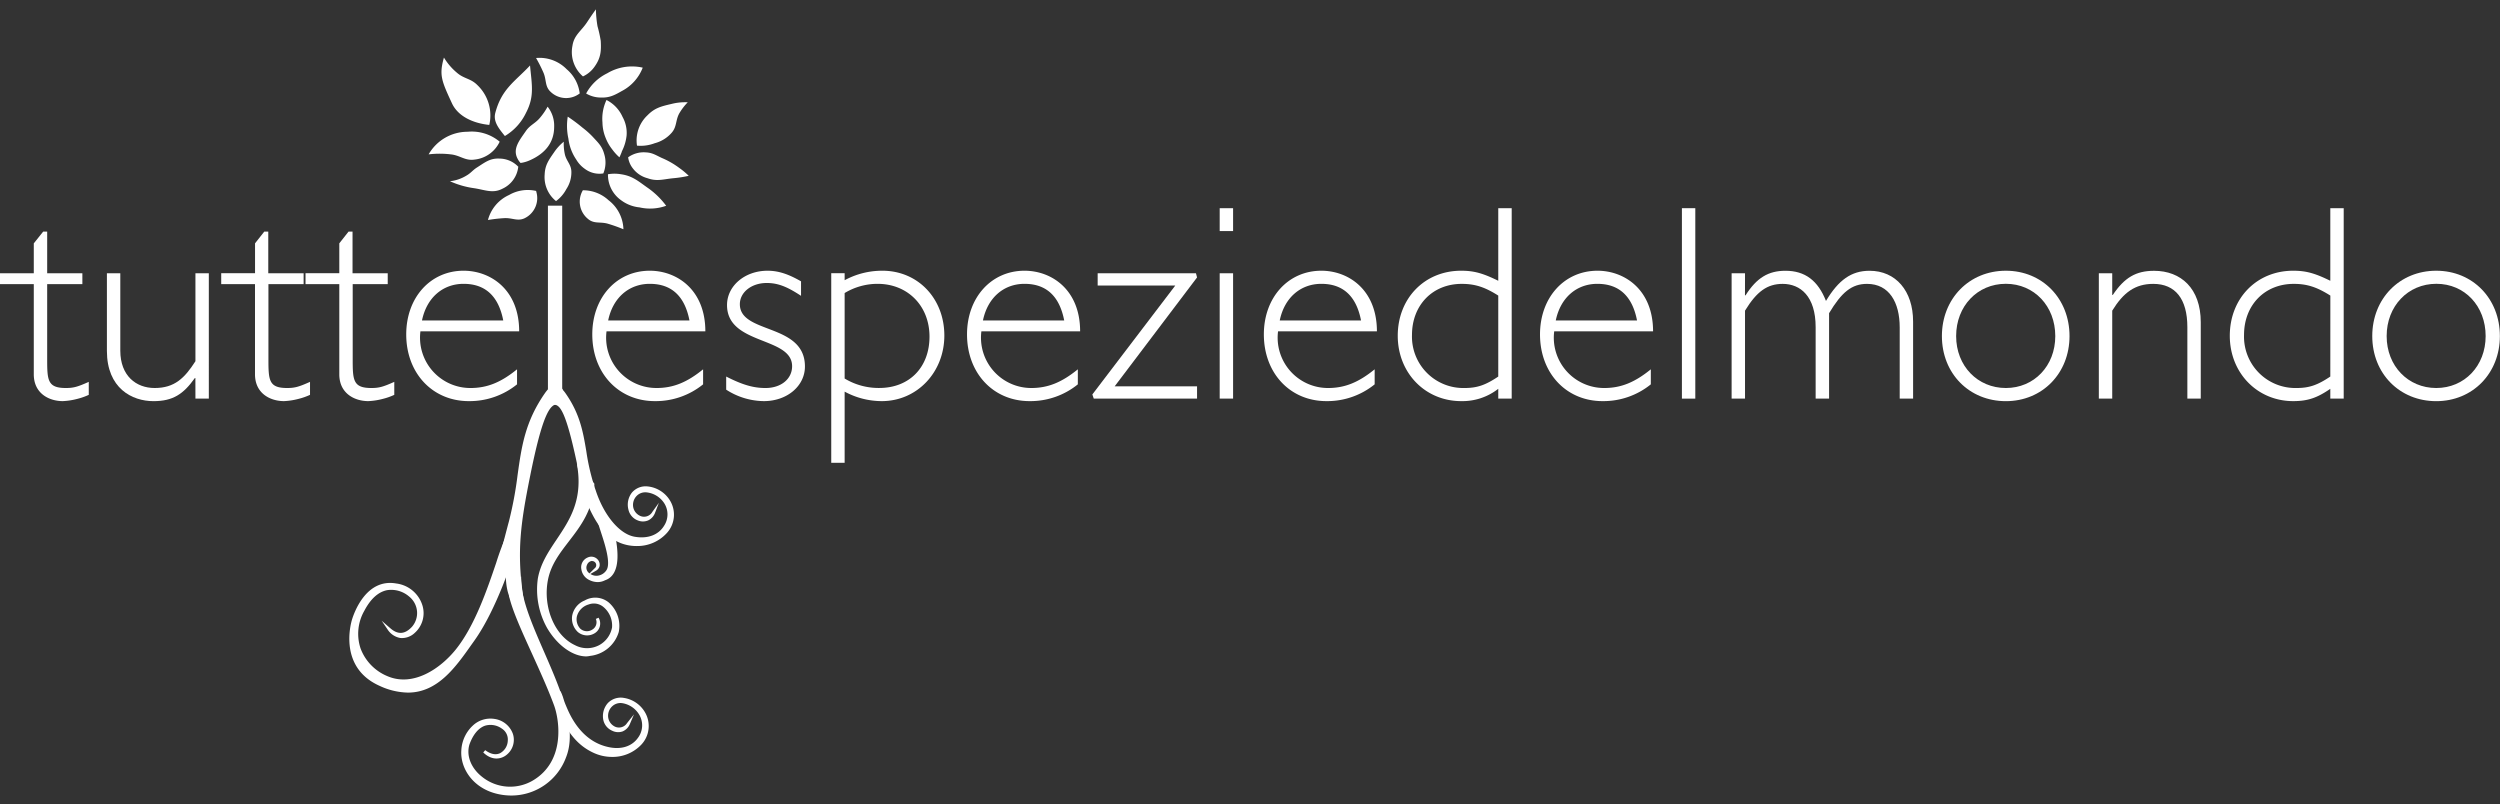 <svg id="Livello_1" data-name="Livello 1" xmlns="http://www.w3.org/2000/svg" viewBox="0 0 621.57 200"><rect x="0" y="0" width="621.57" height="200" fill="#333333" stroke="none"/><defs><style>.cls-1{fill:#fff;}</style></defs><title>logo-tuttelespeziedelmondo-w</title><path class="cls-1" d="M11.73,57.59h-1L8.4,60.51v7.43H0v2.71H8.4V93.07c0,4.72,3.75,6.66,7.22,6.66a17,17,0,0,0,3.61-.56,15.75,15.75,0,0,0,2.84-1V94.94c-2.78,1.25-3.82,1.53-5.69,1.53-4.58,0-4.65-1.94-4.65-7.29V70.64h8.75V67.94H11.73Z"/><path class="cls-1" d="M48.59,99.11h3.33V67.94H48.59V89.81c-2.71,4.23-5.21,6.66-10.14,6.66-4.58,0-8.54-3-8.54-9.3V67.94H26.58v19.3c0,9.3,6.25,12.5,11.59,12.5C43,99.73,45.6,98,48.44,94h.14Z"/><path class="cls-1" d="M66.7,57.59h-1l-2.29,2.91v7.43H55v2.71h8.4V93.07c0,4.72,3.75,6.66,7.22,6.66a16.94,16.94,0,0,0,3.61-.56,15.78,15.78,0,0,0,2.85-1V94.94c-2.78,1.25-3.82,1.53-5.69,1.53-4.58,0-4.65-1.94-4.65-7.29V70.64h8.75V67.94H66.7Z"/><path class="cls-1" d="M87.65,57.59h-1l-2.29,2.91v7.43h-8.4v2.71h8.4V93.07c0,4.72,3.75,6.66,7.22,6.66a16.93,16.93,0,0,0,3.61-.56,15.65,15.65,0,0,0,2.84-1V94.94c-2.78,1.25-3.82,1.53-5.69,1.53-4.58,0-4.65-1.94-4.65-7.29V70.64H96.4V67.94H87.65Z"/><path class="cls-1" d="M104.92,79.67c1.18-5.7,5.21-9.1,10.34-9.1,5.35,0,8.68,3,9.86,9.1Zm24.16,2.71c0-10.42-7.15-15.07-13.82-15.07C107,67.31,101,74,101,83.14c0,9.65,6.53,16.59,15.55,16.59a18.73,18.73,0,0,0,12-4.17V91.82c-4,3.26-7.43,4.65-11.59,4.65a12.51,12.51,0,0,1-12.43-14.09Z"/><path class="cls-1" d="M151.21,79.67c1.18-5.7,5.21-9.1,10.35-9.1,5.35,0,8.68,3,9.86,9.1Zm24.16,2.71c0-10.42-7.15-15.07-13.81-15.07-8.26,0-14.3,6.66-14.3,15.83,0,9.65,6.53,16.59,15.55,16.59a18.73,18.73,0,0,0,12-4.17V91.82c-4,3.26-7.43,4.65-11.59,4.65A12.51,12.51,0,0,1,150.8,82.38Z"/><path class="cls-1" d="M199.16,69.95c-3.12-1.8-5.62-2.64-8.33-2.64-5.62,0-10.07,3.75-10.07,8.54,0,10,16.18,7.78,16.18,15.2,0,3.19-2.78,5.42-6.6,5.42-3,0-5.69-.76-9.79-2.85v3.26a17.51,17.51,0,0,0,9.37,2.85c5.76,0,10.21-3.75,10.21-8.61,0-10.83-16.18-8-16.18-15.48,0-3,2.92-5.28,6.67-5.28,2.78,0,5.07.9,8.54,3.19Z"/><path class="cls-1" d="M210,72.86a15.83,15.83,0,0,1,8.19-2.29c7.5,0,12.91,5.49,12.91,13.12s-5,12.77-12.49,12.77A16.33,16.33,0,0,1,210,94.11Zm0-4.93h-3.33v47.14H210V97.37a19.42,19.42,0,0,0,9.24,2.36c8.74,0,15.55-7.15,15.55-16.31s-6.53-16.11-15.41-16.11A19.56,19.56,0,0,0,210,69.67Z"/><path class="cls-1" d="M244.39,79.67c1.18-5.7,5.21-9.1,10.34-9.1,5.35,0,8.68,3,9.86,9.1Zm24.16,2.71c0-10.42-7.15-15.07-13.82-15.07-8.26,0-14.3,6.66-14.3,15.83,0,9.65,6.53,16.59,15.55,16.59a18.72,18.72,0,0,0,12-4.17V91.82c-4,3.26-7.43,4.65-11.59,4.65A12.51,12.51,0,0,1,244,82.38Z"/><polygon class="cls-1" points="297.35 67.94 272.91 67.94 272.91 70.99 292.21 70.99 271.59 98.07 271.94 99.11 297.62 99.11 297.62 96.05 277.14 96.05 297.62 68.98 297.35 67.94"/><path class="cls-1" d="M306.58,51.76h-3.33v5.69h3.33Zm0,16.18h-3.33V99.11h3.33Z"/><path class="cls-1" d="M318.18,79.67c1.18-5.7,5.21-9.1,10.35-9.1,5.34,0,8.68,3,9.86,9.1Zm24.16,2.71c0-10.42-7.15-15.07-13.81-15.07-8.26,0-14.3,6.66-14.3,15.83,0,9.65,6.53,16.59,15.55,16.59a18.73,18.73,0,0,0,12-4.17V91.82c-4,3.26-7.43,4.65-11.59,4.65a12.51,12.51,0,0,1-12.43-14.09Z"/><path class="cls-1" d="M372.51,93.62c-3.19,2.15-5.27,2.85-8.4,2.85a12.77,12.77,0,0,1-13.05-13.19c0-7.43,5.14-12.7,12.36-12.7,3.26,0,5.7.76,9.09,2.91Zm3.34-41.86h-3.34V69.81c-3.81-1.87-6-2.5-9.23-2.5-9.1,0-15.76,6.88-15.76,16.17s6.87,16.25,15.76,16.25a14.45,14.45,0,0,0,9.23-3.06v2.43h3.34Z"/><path class="cls-1" d="M386.81,79.67c1.18-5.7,5.21-9.1,10.34-9.1,5.34,0,8.68,3,9.86,9.1ZM411,82.38c0-10.42-7.15-15.07-13.81-15.07-8.26,0-14.3,6.66-14.3,15.83,0,9.65,6.52,16.59,15.55,16.59a18.73,18.73,0,0,0,12-4.17V91.82c-4,3.26-7.43,4.65-11.59,4.65a12.51,12.51,0,0,1-12.43-14.09Z"/><rect class="cls-1" x="418.17" y="51.76" width="3.33" height="47.35"/><path class="cls-1" d="M433.86,67.94h-3.33V99.11h3.33V77.24c2.92-4.79,5.55-6.66,9.37-6.66,4.37,0,8.19,3.05,8.19,10.76V99.11h3.34V77.87c3.12-5.21,5.62-7.29,9.44-7.29,5.49,0,8.12,4.58,8.12,10.83v17.7h3.33V79.95c0-7.64-4.31-12.63-10.83-12.63-4.52,0-7.71,2.29-10.83,7.5-2-5.07-5.21-7.5-10.07-7.5-4.24,0-7.15,1.73-9.93,6.11h-.14Z"/><path class="cls-1" d="M511,83.56c0,7.43-5.28,12.91-12.29,12.91S486.35,91,486.35,83.56s5.28-13,12.35-13S511,76.13,511,83.56m3.54,0c0-9.3-6.73-16.25-15.83-16.25s-15.9,6.94-15.9,16.25,6.8,16.18,15.9,16.18,15.83-6.95,15.83-16.18"/><path class="cls-1" d="M525.16,67.94h-3.33V99.11h3.33V77.24c2.78-4.52,5.69-6.66,10.21-6.66,5.48,0,8.47,3.75,8.47,10.76V99.11h3.33v-19c0-8.4-4.93-12.78-11.6-12.78-4.51,0-7.36,1.67-10.27,6h-.14Z"/><path class="cls-1" d="M579.38,93.62c-3.2,2.15-5.28,2.85-8.4,2.85a12.77,12.77,0,0,1-13.05-13.19c0-7.43,5.14-12.7,12.36-12.7,3.26,0,5.69.76,9.1,2.91Zm3.33-41.86h-3.33V69.81c-3.82-1.87-6-2.5-9.23-2.5-9.09,0-15.76,6.88-15.76,16.17s6.88,16.25,15.76,16.25c3.54,0,5.9-.76,9.23-3.06v2.43h3.33Z"/><path class="cls-1" d="M618,83.56c0,7.43-5.28,12.91-12.28,12.91S593.39,91,593.39,83.56s5.28-13,12.36-13S618,76.13,618,83.56m3.54,0c0-9.3-6.73-16.25-15.83-16.25s-15.9,6.94-15.9,16.25,6.8,16.18,15.9,16.18,15.83-6.95,15.83-16.18"/><polygon class="cls-1" points="136.23 99.16 139.78 100.24 139.78 51.13 136.23 51.13 136.23 99.16"/><path class="cls-1" d="M110.39,14.33a14.88,14.88,0,0,0,3.26,3.79c1.71,1.48,3.4,1.38,5,3a10.42,10.42,0,0,1,3,9.94c-4.16-.43-7.81-2.2-9.28-5.37-2.61-5.63-3.22-7.05-2-11.37"/><path class="cls-1" d="M124.26,35.25a10.81,10.81,0,0,0-8-2.49,11.14,11.14,0,0,0-9.69,5.62,23,23,0,0,1,5.5,0c2.34.24,3.56,1.64,5.88,1.3a7.77,7.77,0,0,0,6.28-4.44"/><path class="cls-1" d="M125.56,33.8a13.44,13.44,0,0,0,5.22-5.75c2.14-4.08,1.45-6.93,1-11.77-3.66,3.93-7.05,5.76-8.63,11.77-.57,2.16.84,3.86,2.36,5.75"/><path class="cls-1" d="M128.89,41.49a6.5,6.5,0,0,0-4.67-2.06c-2.41-.14-3.71,1-5.74,2.28-1,.66-1.43,1.33-2.5,1.94a9.92,9.92,0,0,1-4.11,1.41,21.86,21.86,0,0,0,6.07,1.74c2.71.42,4.6,1.37,7,.11a6.79,6.79,0,0,0,3.91-5.41"/><path class="cls-1" d="M128.67,39.43c-1.28-2.47.49-4.54,2.06-6.83,1.09-1.58,2.36-1.88,3.57-3.37a16,16,0,0,0,1.85-2.71,7.62,7.62,0,0,1,1.63,5c0,3.94-2.26,6.6-5.85,8.24a8.61,8.61,0,0,1-2.5.76,4.39,4.39,0,0,1-.76-1.09"/><path class="cls-1" d="M144.13,23.23a9.32,9.32,0,0,0-3.22-6,9.45,9.45,0,0,0-7.63-2.81A37.2,37.2,0,0,1,135.09,18c.82,1.84.33,3.47,1.81,4.83a5.55,5.55,0,0,0,7.23.4"/><path class="cls-1" d="M144.94,19a8,8,0,0,1-2.61-7.63c.4-2.65,2.14-3.6,3.62-5.83.84-1.27,1.33-2,2.21-3.22a28.35,28.35,0,0,0,.4,4.22,31,31,0,0,1,.8,3.61c.15,2.49,0,4.2-1.4,6.23a7.25,7.25,0,0,1-3,2.61"/><path class="cls-1" d="M145.74,23.23a11.81,11.81,0,0,1,5.22-5,12,12,0,0,1,8.84-1.41,11,11,0,0,1-5.23,5.83c-1.85,1.06-3.1,1.69-5.23,1.6a7.17,7.17,0,0,1-3.61-1"/><path class="cls-1" d="M158.39,36.29A8.55,8.55,0,0,1,161,28.65c1.81-1.86,3.5-2.23,6-2.82a13.8,13.8,0,0,1,4-.4A13.93,13.93,0,0,0,169,28c-1.1,1.8-.63,3.43-2,5a8.38,8.38,0,0,1-4.22,2.61,9.8,9.8,0,0,1-4.42.6"/><path class="cls-1" d="M156.19,39.1a6.59,6.59,0,0,1,4.42-1.21c1.66.08,2.5.73,4,1.41a20.57,20.57,0,0,1,4.22,2.41,19.55,19.55,0,0,1,2.41,2,28.2,28.2,0,0,1-3.82.6c-2.5.24-4.07.86-6.43,0a6.72,6.72,0,0,1-3.62-2.41,5.69,5.69,0,0,1-1.2-2.81"/><path class="cls-1" d="M154.58,37.7a11.37,11.37,0,0,0,1.21-4,8.18,8.18,0,0,0-1-4.62,8.64,8.64,0,0,0-4-4.22,11,11,0,0,0-1,5.63,10.42,10.42,0,0,0,.8,3.82,10.92,10.92,0,0,0,1.61,2.81,12.06,12.06,0,0,0,1.81,2c.25-.54.38-.85.6-1.41"/><path class="cls-1" d="M150,43.12a7.06,7.06,0,0,0,.22-4.83c-.52-1.93-1.48-2.79-2.83-4.26a21,21,0,0,0-2.55-2.28A41.12,41.12,0,0,0,141.16,29a14.57,14.57,0,0,0,.16,5.46,11.77,11.77,0,0,0,1.95,5.21A7.37,7.37,0,0,0,145.43,42,6.05,6.05,0,0,0,150,43.12"/><path class="cls-1" d="M154.38,49.75A9.09,9.09,0,0,0,159,51.56a11.79,11.79,0,0,0,6.63-.4,19.92,19.92,0,0,0-4.82-4.62c-2.28-1.63-3.66-2.82-6.43-3.22a9.73,9.73,0,0,0-3.22,0,7.71,7.71,0,0,0,3.22,6.43"/><path class="cls-1" d="M133.33,47.48a9.31,9.31,0,0,0-6.76,1,9.46,9.46,0,0,0-5.25,6.22,36.59,36.59,0,0,1,4-.46c2-.14,3.37.87,5.15,0a5.55,5.55,0,0,0,2.84-6.66"/><path class="cls-1" d="M138.25,50a7.64,7.64,0,0,1-2.83-6.63c.09-2.31,1-3.57,2.32-5.47a12.23,12.23,0,0,1,2.43-2.67,12.05,12.05,0,0,0,.23,2.94c.34,1.85,1.63,2.65,1.66,4.53A7.5,7.5,0,0,1,140.82,47a8.81,8.81,0,0,1-2.58,3"/><path class="cls-1" d="M144.91,47.31a9.3,9.3,0,0,1,6.38,2.46A9.43,9.43,0,0,1,155,57a38,38,0,0,0-3.81-1.36c-1.92-.58-3.48.1-5-1.21a5.54,5.54,0,0,1-1.27-7.13"/><path class="cls-1" d="M120.46,186.8c3.6,3.55,8-.34,6.75-4.2a5.32,5.32,0,0,0-4.32-3.49c-4.08-.66-7.48,2.87-7.82,7.47s3.21,9.69,9.86,10.67a14.12,14.12,0,0,0,15.49-9.11c4.82-12-10.89-31.75-11.18-43.85-.88,1.07-1.92,1.9-2.31,3.65,1.36,6.24,7.59,17.46,11.21,27.25,1.61,4.36,2.68,14.48-5.6,19.23s-18.19-2.49-16.16-9.42c1.66-4.54,4.81-6.54,8.63-4.2s.58,9.87-4.54,6"/><path class="cls-1" d="M127.19,197.79a15.59,15.59,0,0,1-2.31-.17c-7.06-1.05-10.51-6.49-10.18-11.07a9,9,0,0,1,3.22-6.47,6.4,6.4,0,0,1,5-1.34,5.68,5.68,0,0,1,4.61,3.75,4.79,4.79,0,0,1-2,5.49c-1.72,1.06-3.74.72-5.38-.9l.49-.57c1.33,1,2.6,1.26,3.68.76a3.68,3.68,0,0,0,1.93-3.12,3.21,3.21,0,0,0-1.48-3,4.81,4.81,0,0,0-4.18-.72c-1.62.56-3,2.2-3.89,4.72-.8,2.75.41,5.83,3.17,8a11.14,11.14,0,0,0,12.45,1c8.37-4.8,6.76-15.18,5.44-18.77-1.55-4.2-3.57-8.62-5.51-12.9-2.53-5.56-4.93-10.81-5.71-14.41l0-.08,0-.08a6.66,6.66,0,0,1,1.84-3.17c.18-.21.37-.41.55-.63l.64-.78,0,1c.12,4.93,2.83,11.13,5.69,17.7,4.1,9.4,8.35,19.12,5.46,26.3A14.49,14.49,0,0,1,127.19,197.79ZM121.9,179.4a5.62,5.62,0,0,0-3.52,1.26,8.27,8.27,0,0,0-2.93,5.94c-.31,4.25,2.93,9.29,9.54,10.28A13.74,13.74,0,0,0,140.07,188c2.77-6.89-1.41-16.46-5.45-25.72-2.72-6.24-5.3-12.15-5.71-17a5.93,5.93,0,0,0-1.6,2.7c.79,3.51,3.15,8.69,5.64,14.18,2,4.29,4,8.72,5.53,12.95,2,5.43,2.13,15.16-5.77,19.68a11.89,11.89,0,0,1-13.29-1c-3-2.37-4.32-5.76-3.42-8.84,1-2.77,2.52-4.56,4.36-5.2a5.52,5.52,0,0,1,4.82.79l.19.12a5.45,5.45,0,0,0-2.55-1.12A5.78,5.78,0,0,0,121.9,179.4Zm5.14,4.48c0,.1,0,.21,0,.31s0,.1,0,.15A3.91,3.91,0,0,0,127,183.88Z"/><path class="cls-1" d="M96.82,156.49a3.88,3.88,0,0,0,6,.56c3.62-3,2.61-10.38-4.43-11.62s-10,6.71-10.58,8.75-2.76,11.83,6.7,16c12.05,5.34,17.84-3.75,23.06-11,5.69-8,9.88-21.39,10.27-22.88-.57-.33-.78-3.08-1.49-3.41-2.56,5.12-5.85,20.19-12.81,28.86-4.42,5.51-11.28,9.39-17.43,6.74S86.4,159,90.23,151.68s9.11-5.84,11.69-3.68a5.59,5.59,0,0,1,.82,8c-1.63,1.8-3.62,2.46-5.92.46"/><path class="cls-1" d="M101.42,172.2a17.31,17.31,0,0,1-7-1.66c-10.18-4.51-7.27-15.26-6.91-16.47.53-1.74,3.53-10.32,11-9a7.82,7.82,0,0,1,6.54,5.53,6.57,6.57,0,0,1-1.93,6.75,4.59,4.59,0,0,1-3.61,1.27,4.74,4.74,0,0,1-3-1.9l-1.62-2.39,2.18,1.89c1.89,1.64,3.65,1.5,5.4-.43a5.22,5.22,0,0,0,1.22-3.75,5.3,5.3,0,0,0-2-3.75,6.8,6.8,0,0,0-5.44-1.56c-2.21.44-4.11,2.16-5.67,5.13a11.52,11.52,0,0,0-.93,9.37,12,12,0,0,0,6.67,6.88c6.4,2.75,13.15-1.85,17-6.63,4.75-5.92,7.82-15,10.05-21.56a67.31,67.31,0,0,1,2.71-7.23l.16-.33.33.15c.54.25.79,1.15,1,2.1a4.8,4.8,0,0,0,.48,1.33l.25.14-.08.27c-.54,2.08-4.72,15.17-10.33,23l-.65.91C113.24,165.94,108.79,172.2,101.42,172.2ZM97,145.67c-5.86,0-8.33,7.09-8.79,8.61-.34,1.15-3.09,11.32,6.5,15.57,11.28,5,17-3,22-10l.65-.91c5.34-7.47,9.48-20.15,10.16-22.55a5,5,0,0,1-.59-1.57,11,11,0,0,0-.4-1.26c-.72,1.59-1.51,3.93-2.42,6.6-2.26,6.66-5.35,15.77-10.18,21.79-4,5-11.08,9.77-17.87,6.85a12.77,12.77,0,0,1-7.08-7.32,12.25,12.25,0,0,1,1-10c1.67-3.18,3.75-5,6.19-5.51a7.4,7.4,0,0,1,6.07,1.72,6,6,0,0,1,2.27,4.27,5.91,5.91,0,0,1-1.41,4.3,7,7,0,0,1-1,1,6.29,6.29,0,0,0,.65-.48,5.82,5.82,0,0,0,1.69-6c-.7-2.62-2.87-4.44-5.94-5A7.86,7.86,0,0,0,97,145.67Z"/><path class="cls-1" d="M148.1,141.54a1.37,1.37,0,0,0,.33-2.1c-.94-1.37-3.83-.51-3.48,2s3.5,3.46,5.42,2.44c4.23-1.41,2.54-9,2.32-10.61L149.13,130c.53,2.28,3.65,9.61,2,12a3.24,3.24,0,0,1-5,.59,2,2,0,0,1,1.14-3.51,1.38,1.38,0,0,1,.87,2.46"/><path class="cls-1" d="M148.64,144.72a4.65,4.65,0,0,1-2.1-.5,3.51,3.51,0,0,1-2-2.68,2.63,2.63,0,0,1,1.62-2.95,2.11,2.11,0,0,1,2.54.64,1.92,1.92,0,0,1,.37,1.53,1.85,1.85,0,0,1-.82,1.1l-1.46.84a2.68,2.68,0,0,0,1.76.44,3.06,3.06,0,0,0,2.22-1.36c1.18-1.72-.41-6.57-1.36-9.47-.3-.93-.56-1.73-.69-2.26l-.28-1.21,4.56,4.29,0,.13c0,.14,0,.32.09.55.41,2.48,1.5,9.08-2.66,10.46A3.94,3.94,0,0,1,148.64,144.72Zm-.84-.84a3.62,3.62,0,0,0,2.39-.28c3.61-1.21,2.59-7.35,2.21-9.66l-.07-.44-2.47-2.32.29.9c1.05,3.23,2.65,8.1,1.26,10.13a3.81,3.81,0,0,1-2.77,1.68A3.45,3.45,0,0,1,147.8,143.88Zm-.58-4.42a1.52,1.52,0,0,0-1.28,1,1.65,1.65,0,0,0,.41,1.92l.21.19,1.26-1.25a1,1,0,0,0,.32-1.24,1,1,0,0,0-.88-.58Z"/><path class="cls-1" d="M148.48,153.8a2.49,2.49,0,0,1-.89,3.38,3.2,3.2,0,0,1-3.72-.29c-1.76-1.65-2.25-5.28,1.62-7.2,5.56-2.77,9,3.8,8,7.4a8,8,0,0,1-6.79,5.67c-3.35.53-7.52-2.12-10.28-6.72A19,19,0,0,1,134.09,144c1.64-9.31,11.82-13.87,9.89-27.51l3.41,4c-.63,11.33-9.86,15-11.54,23.79-1.3,6.82,1.65,14.1,6.95,16.57a6.74,6.74,0,0,0,9.78-4.71c.42-3.19-2.53-7.5-6.32-6.11s-3.86,5-2.22,6.63,5.45.33,4.45-2.8"/><path class="cls-1" d="M145.78,163.2c-3.35,0-7.15-2.68-9.72-7a19.56,19.56,0,0,1-2.34-12.34c.65-3.73,2.61-6.65,4.68-9.74,3.13-4.67,6.36-9.51,5.21-17.66l-.18-1.28,4.34,5.08v.15c-.35,6.43-3.4,10.38-6.35,14.21-2.3,3-4.47,5.81-5.2,9.63-1.28,6.71,1.68,13.81,6.74,16.16a6.42,6.42,0,0,0,6,0,6.32,6.32,0,0,0,3.21-4.4,6,6,0,0,0-2.11-5.07,3.68,3.68,0,0,0-3.71-.65,4.22,4.22,0,0,0-2.91,2.93,3.41,3.41,0,0,0,.83,3.08,2.45,2.45,0,0,0,3,.23,2.11,2.11,0,0,0,.87-2.65l.68-.3a2.81,2.81,0,0,1-1,3.88,3.57,3.57,0,0,1-4.16-.33,4.62,4.62,0,0,1-1.41-4,5.09,5.09,0,0,1,3.11-3.83,5.27,5.27,0,0,1,6,.5,7.73,7.73,0,0,1,2.48,7.33,8.38,8.38,0,0,1-7.1,5.94A6,6,0,0,1,145.78,163.2Zm-1.28-45.57c.72,7.69-2.43,12.39-5.48,16.94-2,3-3.93,5.88-4.56,9.45a18.74,18.74,0,0,0,2.24,11.82c2.66,4.43,6.65,7.06,9.9,6.54a7.65,7.65,0,0,0,6.49-5.4,6.92,6.92,0,0,0-2.23-6.55,4.37,4.37,0,0,0-2.25-1,4.71,4.71,0,0,1,2,1,6.64,6.64,0,0,1,2.39,5.75,7.09,7.09,0,0,1-3.59,5,7.28,7.28,0,0,1-6.72,0c-5.35-2.49-8.5-10-7.16-17,.76-4,3-6.88,5.34-9.95,2.85-3.7,5.8-7.53,6.18-13.64Z"/><path class="cls-1" d="M139.17,172.46c.52,1.15.5,1.67,1.15,3.13s3.43,8.91,10.77,10.57,10.45-5,8.18-8.49-5.84-3.83-7.36-2.23a3.47,3.47,0,0,0,.56,5.52,2.74,2.74,0,0,0,3.72-.85,2.75,2.75,0,0,1-3.86,1.31c-2.49-1.12-2.54-4.67-.91-6.4,2.39-2.54,7-.81,8.64,2.29a6.4,6.4,0,0,1-1,7.61,10,10,0,0,1-11.31,2c-4.16-1.91-6.33-5.21-8.33-9.23a13,13,0,0,1-1.09-4.6Z"/><path class="cls-1" d="M152.12,188.19a10.94,10.94,0,0,1-4.51-1c-4.11-1.88-6.37-5.12-8.51-9.4a12.84,12.84,0,0,1-1.1-4.53l0-.41,1.37-1,.19.43a11.17,11.17,0,0,1,.53,1.44,14,14,0,0,0,.62,1.7l.13.31c.9,2.11,3.62,8.52,10.38,10,3.18.72,5.89-.13,7.42-2.32a5.16,5.16,0,0,0,.36-5.59,6,6,0,0,0-4.32-3,3,3,0,0,0-2.46.78,3.21,3.21,0,0,0-1,2.81,3,3,0,0,0,1.43,2.12,2.37,2.37,0,0,0,3.25-.75l1.73-2.17-1.09,2.55a3.4,3.4,0,0,1-1.74,1.69,3.33,3.33,0,0,1-2.62-.18A3.77,3.77,0,0,1,150,179a4.88,4.88,0,0,1,1.12-4.19,4.45,4.45,0,0,1,4-1.29,7.37,7.37,0,0,1,5.29,3.66,6.75,6.75,0,0,1-1,8A9.82,9.82,0,0,1,152.12,188.19Zm-13.37-15a12,12,0,0,0,1,4.26c2.12,4.26,4.22,7.26,8.15,9.05a9.66,9.66,0,0,0,10.89-1.89,6,6,0,0,0,.91-7.18,6.64,6.64,0,0,0-4.07-3.15,7.18,7.18,0,0,1,3.93,3.12,5.84,5.84,0,0,1-.38,6.43c-1.71,2.46-4.7,3.41-8.2,2.63-4.73-1.07-8.4-4.6-10.9-10.48l-.13-.3a14.75,14.75,0,0,1-.65-1.78c-.09-.3-.18-.59-.31-.92Z"/><path class="cls-1" d="M131.47,118.32c-2.35,11.69-3.43,18.75-1.67,30.54l-2.58-.21c-1.16-2-1.74-7.66.08-11.62.37-.79-1.19-.7-2-.93.64-2.49,1-3.9,1.67-6.38,3.3-12.44,1.48-21.13,8.94-31.78.8-1.13,1.89-2.15,3.08-1.54s.89,4-.13,3.84c-2.19-.33-4.1,1.84-7.37,18.09"/><path class="cls-1" d="M130.24,149.27,127,149l-.1-.17c-1.23-2.15-1.81-7.87.07-12-.06-.14-.65-.22-1-.27a6.92,6.92,0,0,1-.82-.15l-.36-.1.09-.36c.64-2.49,1-3.9,1.67-6.39a93.79,93.79,0,0,0,2.14-11.49c1-7.12,1.87-13.28,6.86-20.41,1.49-2.12,2.76-2.07,3.56-1.65,1.1.57,1.2,2.39.85,3.48s-1,1.1-1.2,1.06c-2-.29-3.89,2.56-6.95,17.79-2.42,12-3.37,19-1.67,30.41Zm-2.78-1,1.9.15c-1.63-11.27-.66-18.23,1.74-30.2h0c3.23-16.05,5.15-18.8,7.8-18.39.09,0,.25-.15.38-.55.3-.92.15-2.25-.48-2.58s-1.65.07-2.6,1.42c-4.89,7-5.75,13.05-6.73,20.08a94.27,94.27,0,0,1-2.15,11.58c-.63,2.36-1,3.74-1.57,6l.37.05c.68.09,1.31.18,1.55.62a.75.75,0,0,1,0,.71C125.94,140.89,126.4,146.2,127.46,148.29Z"/><path class="cls-1" d="M146.15,124.51c2,4.72,4.16,8.51,8.34,10.17a10,10,0,0,0,11.2-2.56,6.4,6.4,0,0,0,.57-7.65c-1.83-3-6.5-4.5-8.75-1.84-1.54,1.81-1.3,5.36,1.25,6.34a2.75,2.75,0,0,0,3.79-1.51,2.74,2.74,0,0,1-3.67,1A3.47,3.47,0,0,1,158,123c1.43-1.68,5-1.53,7.47,1.84s-.31,10.18-7.73,8.91c-3.73-.64-7.83-5.19-10-11.8l-.19-.54c-3.1-9.07-1.56-15.36-7.26-23.48-.79-1.13-1.89-2.16-3.08-1.54s-.9,4,.13,3.84c2.19-.33,3.79,1.49,7.06,17.74a30.93,30.93,0,0,0,1.7,6.54"/><path class="cls-1" d="M158.32,135.76a10.86,10.86,0,0,1-4-.73c-4.14-1.64-6.42-5.33-8.55-10.37h0a25.86,25.86,0,0,1-1.53-5.56c-.07-.36-.13-.7-.2-1-3.34-16.59-4.92-17.71-6.64-17.44-.25,0-.86,0-1.21-1.06s-.25-2.9.85-3.48c.8-.42,2.07-.47,3.56,1.65,3.6,5.14,4.36,9.61,5.16,14.34a55.58,55.58,0,0,0,2.15,9.24l.19.54c2.05,6.28,5.95,10.92,9.7,11.56,3.22.56,5.88-.43,7.29-2.7a5.16,5.16,0,0,0,.07-5.61,6,6,0,0,0-4.48-2.73,3,3,0,0,0-2.41.91,3.21,3.21,0,0,0-.82,2.86,3,3,0,0,0,1.54,2,2.37,2.37,0,0,0,3.21-.92l1.62-2.26-1,2.61a3.4,3.4,0,0,1-1.65,1.77,3.32,3.32,0,0,1-2.63,0,3.76,3.76,0,0,1-2.3-2.69,4.88,4.88,0,0,1,.9-4.25,4.48,4.48,0,0,1,3.89-1.5,7.37,7.37,0,0,1,5.47,3.38,6.76,6.76,0,0,1-.6,8.09A9.9,9.9,0,0,1,158.32,135.76Zm-11.83-11.4c2.12,5,4.22,8.42,8.14,10a9.67,9.67,0,0,0,10.77-2.45,6,6,0,0,0,.53-7.22,6.64,6.64,0,0,0-4.27-2.94,7.16,7.16,0,0,1,4.14,2.92,5.85,5.85,0,0,1,0,6.45c-1.58,2.54-4.52,3.66-8.05,3-4-.69-8.15-5.53-10.28-12.06l-.19-.54a56.21,56.21,0,0,1-2.18-9.35c-.79-4.65-1.53-9-5-14-.94-1.35-1.82-1.83-2.6-1.42s-.78,1.66-.48,2.58c.13.4.31.59.38.55,2.64-.4,4.26,2,7.48,18,.07.34.14.7.2,1.05a25.28,25.28,0,0,0,1.48,5.41Z"/></svg>